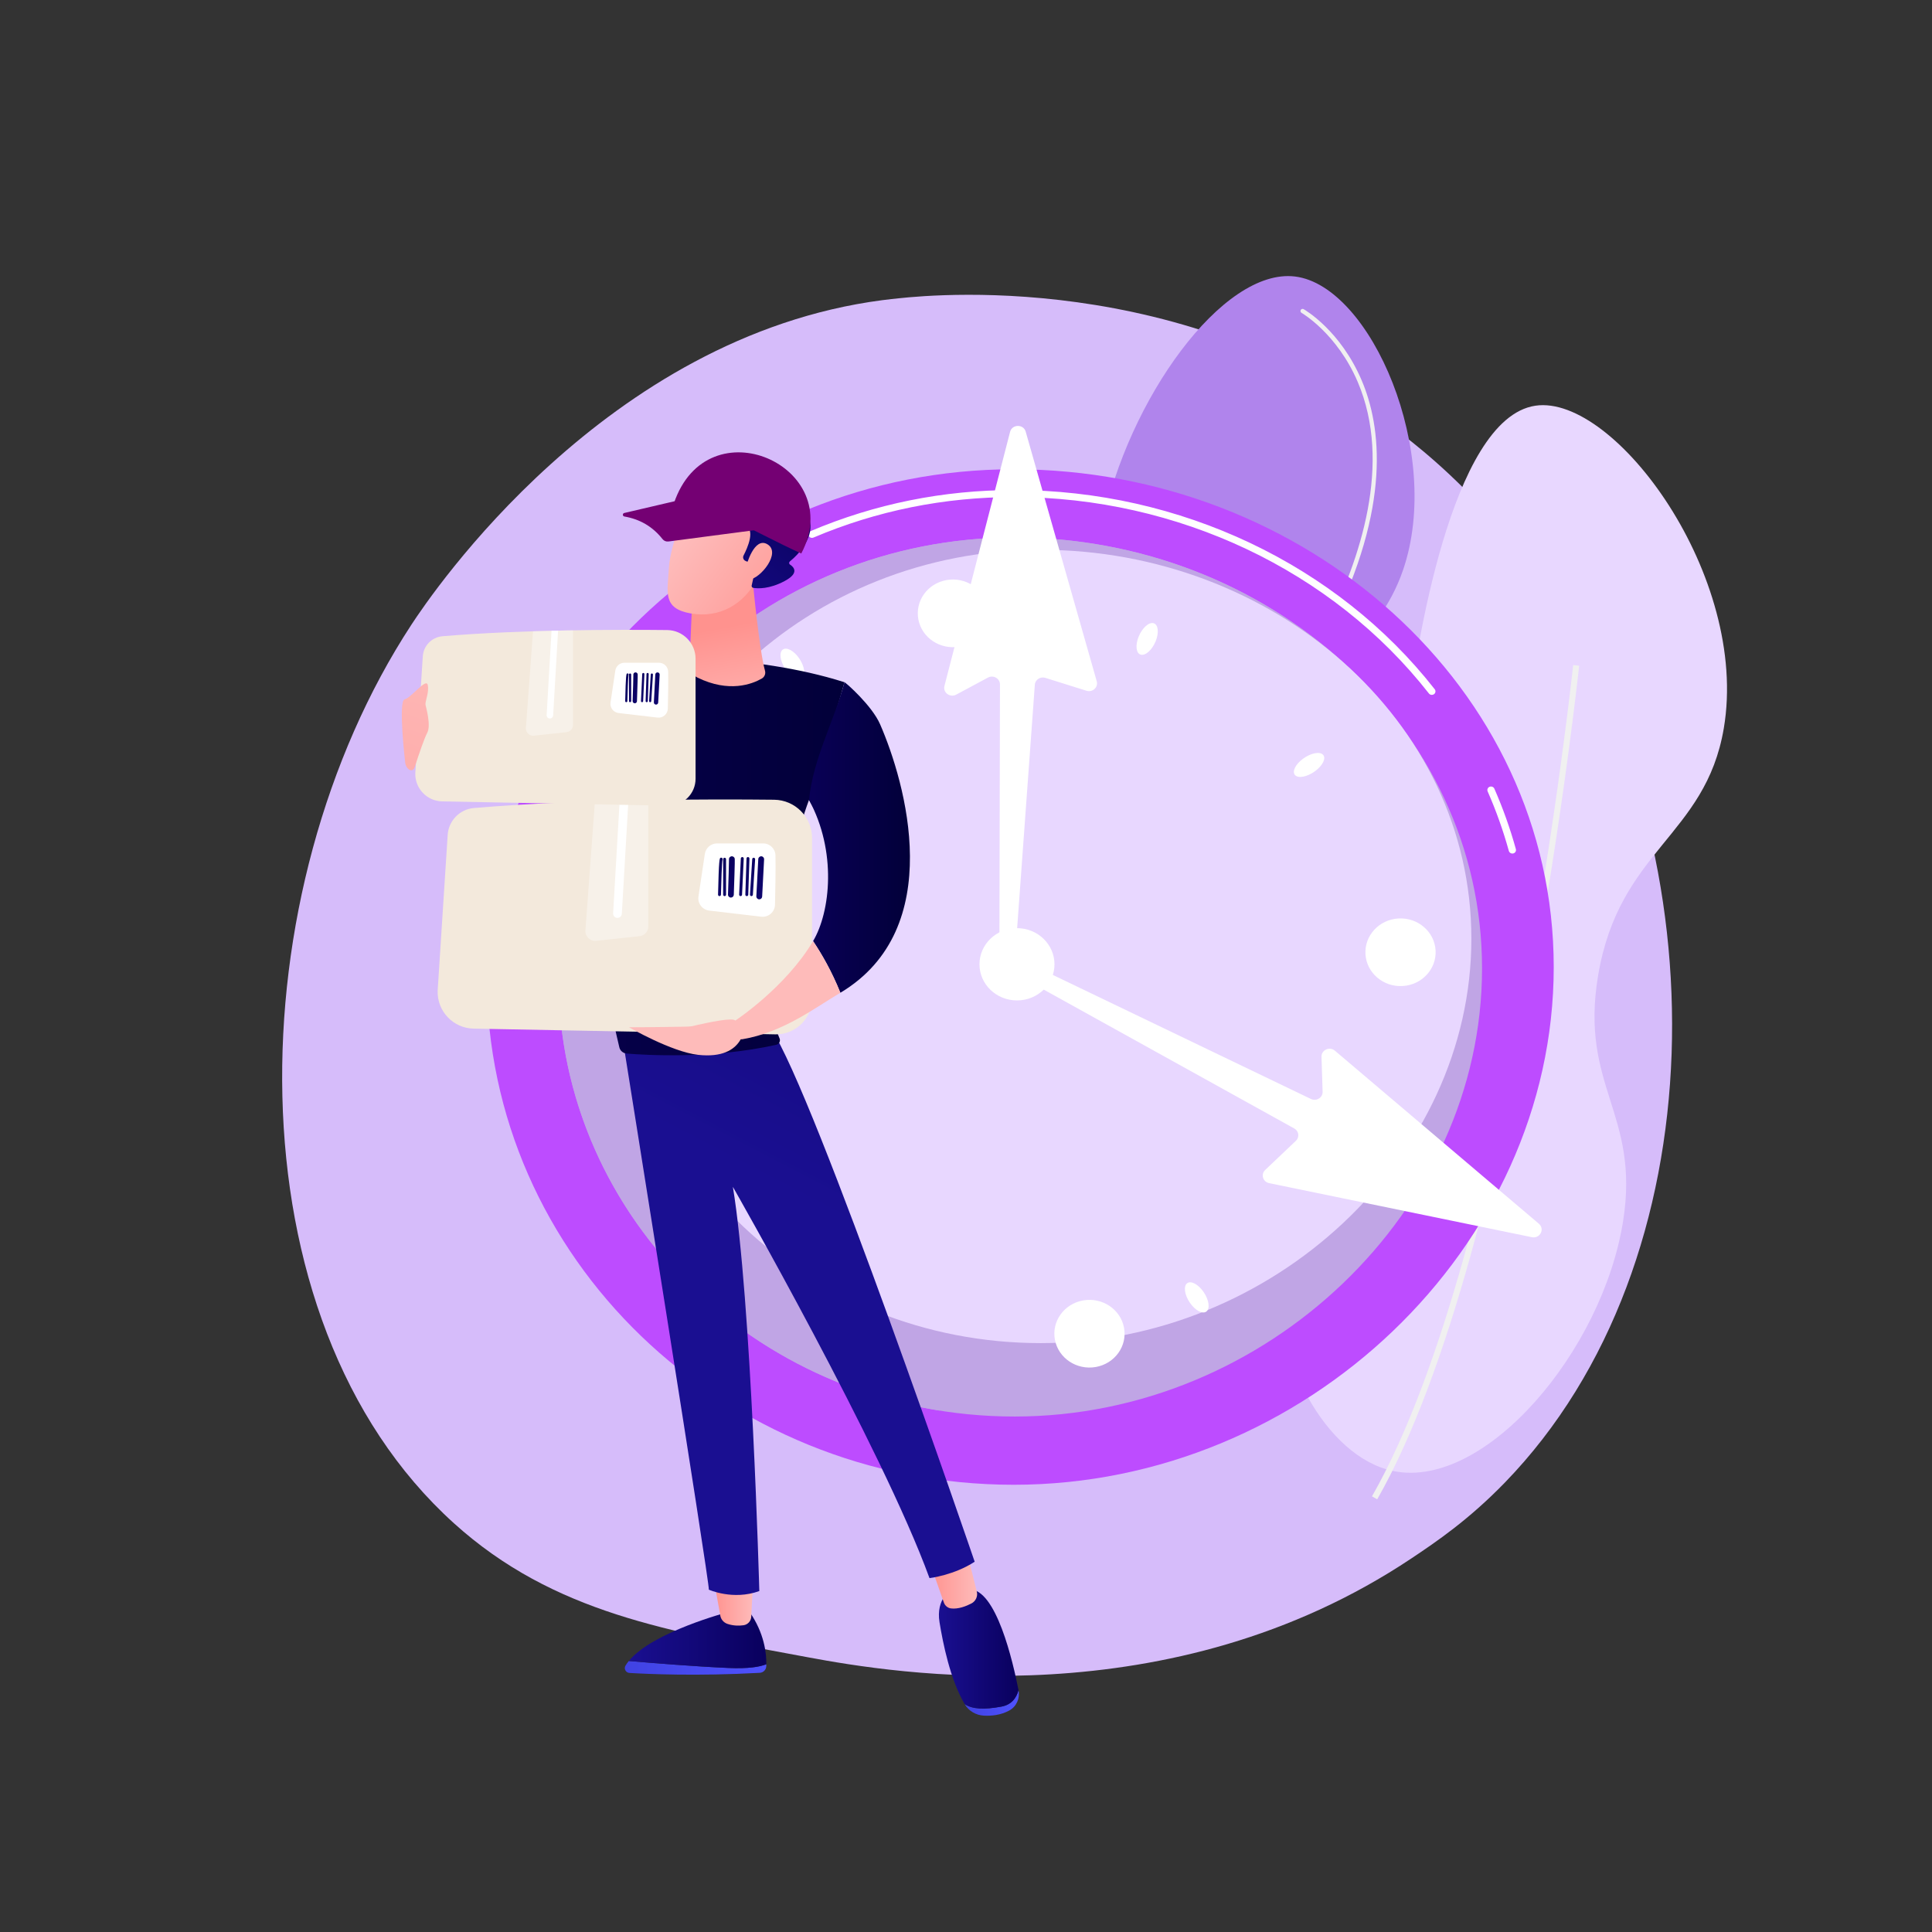 <?xml version="1.0" encoding="utf-8"?>
<!-- Generator: Adobe Illustrator 25.0.0, SVG Export Plug-In . SVG Version: 6.00 Build 0)  -->
<svg version="1.1" xmlns="http://www.w3.org/2000/svg" xmlns:xlink="http://www.w3.org/1999/xlink" x="0px" y="0px"
	 viewBox="0 0 3710 3710" style="enable-background:new 0 0 3710 3710;" xml:space="preserve">
<rect x="0" y="0" width="3710" height="3710" fill="#333333" stroke="none"/>
<style type="text/css">
	.st0{fill:#D6BCFA;}
	.st1{fill:#E8D7FF;}
	.st2{fill:#F0F0F0;}
	.st3{fill:#B084EC;}
	.st4{fill:url(#SVGID_1_);}
	.st5{fill:#BD4CFF;}
	.st6{fill:#FFFFFF;}
	.st7{fill:#C0A5E5;}
	.st8{opacity:0.78;fill:#FFFFFF;}
	.st9{opacity:0.72;fill:#FFFFFF;}
	.st10{fill:url(#SVGID_2_);}
	.st11{fill:url(#SVGID_3_);}
	.st12{fill:url(#SVGID_4_);}
	.st13{fill:url(#SVGID_5_);}
	.st14{fill:url(#SVGID_6_);}
	.st15{fill:url(#SVGID_7_);}
	.st16{fill:url(#SVGID_8_);}
	.st17{fill:url(#SVGID_9_);}
	.st18{fill:url(#SVGID_10_);}
	.st19{fill:url(#SVGID_11_);}
	.st20{fill:url(#SVGID_12_);}
	.st21{fill:url(#SVGID_13_);}
	.st22{fill:#740073;}
	.st23{fill:#F3E9DC;}
	.st24{opacity:0.37;fill:#FFFFFF;}
	.st25{fill:url(#SVGID_14_);}
	.st26{fill:url(#SVGID_15_);}
	.st27{fill:url(#SVGID_16_);}
	.st28{fill:url(#SVGID_17_);}
	.st29{fill:url(#SVGID_18_);}
	.st30{fill:url(#SVGID_19_);}
	.st31{fill:url(#SVGID_20_);}
	.st32{fill:url(#SVGID_21_);}
	.st33{fill:url(#SVGID_22_);}
	.st34{fill:url(#SVGID_23_);}
	.st35{fill:url(#SVGID_24_);}
	.st36{fill:url(#SVGID_25_);}
	.st37{fill:url(#SVGID_26_);}
	.st38{fill:url(#SVGID_27_);}
	.st39{fill:url(#SVGID_28_);}
	.st40{fill:url(#SVGID_29_);}
	.st41{fill:url(#SVGID_30_);}
	.st42{fill:url(#SVGID_31_);}
</style>
<g id="Background">
</g>
<g id="Illustration">
	<g>
		<path class="st0" d="M2889.79,2846.95c-69.47,71.61-131.64,113.71-179.23,145.49c-464.18,309.94-994.79,220.61-1158.84,190.07
			c-264.68-49.26-488.1-84.01-680.06-257.44c-436.19-394.08-414.98-1216.17-81.67-1725.42c39.52-60.38,372.32-553.69,904.08-623.21
			c13.01-1.7,22.71-2.67,31.21-3.57c82.26-8.71,592.02-54.68,1007.68,293.56c59.5,49.85,155.25,139.76,244.04,276.9
			C3301.66,1644.76,3302.69,2421.35,2889.79,2846.95z"/>
		<g>
			<path class="st1" d="M2677.31,2825.15c-133.37-26.07-235.45-225.18-225.75-392.82c9.99-172.51,131.68-196.42,217.19-406.32
				c97.14-238.44-11.95-325.29,38.2-679.93c11.31-80.01,76.78-543.05,241.67-567.04c152.46-22.18,411,327.92,361.57,619.5
				c-35.24,207.91-201.12,233.03-241.48,475.47c-35.41,212.72,80.58,263.74,48.29,469.75
				C3077.7,2594.57,2852.43,2859.39,2677.31,2825.15z"/>
			<path class="st2" d="M2644.63,2879.15c138.78-242.86,236.84-665.28,294.66-976.89c62.6-337.37,92.85-621.12,93.15-623.95
				l-11.49-1.21c-0.3,2.82-30.51,286.2-93.03,623.13c-57.66,310.7-155.34,731.75-293.32,973.18L2644.63,2879.15z"/>
		</g>
		<g>
			<path class="st3" d="M2074.34,2308.75c-226.68-66.28-369.93-419.91-276.86-562.55c62.89-96.38,192.89-33.92,285.46-139.26
				c118.18-134.49-24.27-315.35,33.54-598.04c49.19-240.57,231.19-495.09,370.46-477.91c145.79,17.98,284.3,338.56,207.43,563.28
				c-49.99,146.14-165.04,175.65-166.09,302.56c-1.22,147.25,153.05,183.68,181.03,320.65
				C2759.57,1963.52,2374.23,2396.44,2074.34,2308.75z"/>
			
				<linearGradient id="SVGID_1_" gradientUnits="userSpaceOnUse" x1="5875.293" y1="1704.578" x2="5610.926" y2="2987.123" gradientTransform="matrix(0.981 -0.195 0.195 0.981 -3827.195 543.281)">
				<stop  offset="0" style="stop-color:#09005D"/>
				<stop  offset="1" style="stop-color:#1A0F91"/>
			</linearGradient>
			<path class="st4" d="M2203.88,2380.89c-1.23,0.24-2.52,0.22-3.81-0.12c-4.56-1.19-7.29-5.85-6.09-10.41
				c161.01-615.27,111.69-1282.19,111.18-1288.86c-0.37-4.7,3.15-8.81,7.84-9.16c4.7-0.36,8.8,3.15,9.16,7.84
				c0.52,6.69,50.05,676.48-111.68,1294.49C2209.63,2377.94,2206.99,2380.27,2203.88,2380.89z"/>
			<path class="st2" d="M2551.91,1207.79c-0.86,0.17-1.78,0.06-2.62-0.36c-2.01-1.01-2.82-3.46-1.81-5.47
				c64.07-127.41,126.46-312.1,59.79-468.44c-39.7-93.11-107.26-132.38-107.93-132.76c-1.96-1.11-2.64-3.6-1.53-5.56
				c1.12-1.96,3.61-2.64,5.56-1.53c2.86,1.63,70.63,41.03,111.4,136.65c37.47,87.88,57.48,241.68-60.01,475.3
				C2554.18,1206.79,2553.1,1207.55,2551.91,1207.79z"/>
			<path class="st2" d="M2046.1,2263.41c-1.28,0.25-2.65-0.11-3.65-1.08c-170.38-166.61-244.99-306.66-221.77-416.25
				c20.65-97.44,114.45-133.43,115.4-133.78c2.12-0.77,4.45,0.29,5.24,2.4c0.78,2.1-0.28,4.46-2.39,5.24
				c-0.9,0.34-90.64,34.88-110.29,127.93c-22.53,106.68,51.32,244.16,219.51,408.63c1.61,1.58,1.64,4.16,0.07,5.77
				C2047.62,2262.88,2046.87,2263.26,2046.1,2263.41z"/>
		</g>
		<g>
			<g>
				<path class="st5" d="M934.78,1876.15c0,538.49,453.04,975.03,1011.9,975.03s1036.93-455.61,1036.93-994.1
					c0-538.49-478.07-955.95-1036.93-955.95S934.78,1337.66,934.78,1876.15z"/>
				<g>
					<path class="st6" d="M2904.16,1639.07c0.6,0,1.2-0.07,1.8-0.22c3.73-0.96,5.95-4.64,4.96-8.25
						c-10.89-39.4-24.8-78.48-41.34-116.15c-1.51-3.42-5.63-4.98-9.16-3.58c-3.55,1.46-5.21,5.4-3.71,8.84
						c16.29,37.08,29.99,75.56,40.7,114.37C2898.25,1637.09,2901.08,1639.07,2904.16,1639.07z"/>
					<path class="st6" d="M2749.53,1334.37c1.46,0,2.94-0.45,4.2-1.35c3.08-2.24,3.69-6.47,1.37-9.43
						c-187.48-239.56-489.47-382.56-807.82-382.56c-135.96,0-267.47,26.56-390.85,78.93c-3.53,1.5-5.13,5.48-3.58,8.88
						c1.55,3.4,5.68,4.94,9.21,3.46c121.6-51.63,251.21-77.8,385.22-77.8c313.99,0,611.8,141.01,796.66,377.2
						C2745.32,1333.45,2747.41,1334.37,2749.53,1334.37z"/>
				</g>
				<path class="st7" d="M1072.46,1876.15c0,466.13,392.16,843.99,875.91,843.99s897.57-394.38,897.57-860.5
					c0-466.12-413.82-827.48-897.57-827.48S1072.46,1410.03,1072.46,1876.15z"/>
				<path class="st7" d="M1072.46,1876.15c0-466.12,392.16-843.99,875.91-843.99c261.95,0,503.36,106,669.7,277.17l-674.74,540.96
					l-138.71,858.47C1389.26,2642.68,1072.46,2295.09,1072.46,1876.15z"/>
				<path class="st1" d="M1191.68,1817.47c0,420.67,361.27,761.69,806.91,761.69c445.65,0,826.87-355.92,826.87-776.59
					c0-420.67-381.23-746.79-826.87-746.79C1552.95,1055.79,1191.68,1396.81,1191.68,1817.47z"/>
				<path class="st6" d="M2622.09,1832.38c2.17,35.83,34.06,63.18,71.24,61.09c37.18-2.09,65.57-32.82,63.4-68.64
					c-2.16-35.83-34.06-63.18-71.24-61.09C2648.32,1765.82,2619.93,1796.55,2622.09,1832.38z"/>
				<path class="st8" d="M1165.19,1914.08c2.16,35.83,34.06,63.18,71.24,61.09c37.18-2.09,65.57-32.82,63.4-68.65
					c-2.16-35.83-34.06-63.18-71.24-61.09C1191.41,1847.52,1163.03,1878.26,1165.19,1914.08z"/>
				<path class="st6" d="M2079.96,2497.19c-36.64,6.45-60.91,40.29-54.22,75.6c6.69,35.3,41.82,58.7,78.46,52.25
					c36.64-6.45,60.91-40.29,54.22-75.6C2151.72,2514.13,2116.59,2490.74,2079.96,2497.19z"/>
				<path class="st6" d="M1817.74,1113.88c-36.64,6.45-60.92,40.29-54.22,75.6c6.69,35.3,41.82,58.69,78.46,52.24
					c36.64-6.45,60.91-40.29,54.22-75.6C1889.5,1130.82,1854.38,1107.43,1817.74,1113.88z"/>
				<path class="st8" d="M1600.53,2534.33c-6.86,16.66-5.14,32.26,3.82,34.84c8.96,2.58,21.79-8.83,28.64-25.49
					c6.85-16.66,5.14-32.26-3.82-34.85C1620.21,2506.26,1607.38,2517.67,1600.53,2534.33z"/>
				<path class="st6" d="M2186.64,1222.26c-6.85,16.66-5.14,32.26,3.82,34.84c8.97,2.58,21.79-8.83,28.64-25.49
					c6.85-16.66,5.14-32.26-3.82-34.85C2206.32,1194.19,2193.5,1205.6,2186.64,1222.26z"/>
				<path class="st8" d="M1294.5,2284.91c-14.83,10.81-21.78,25-15.51,31.69c6.27,6.69,23.38,3.36,38.21-7.45
					c14.83-10.81,21.77-25,15.5-31.69C1326.44,2270.76,1309.33,2274.1,1294.5,2284.91z"/>
				<path class="st6" d="M2502.43,1456.79c-14.83,10.81-21.78,25-15.51,31.69c6.27,6.7,23.38,3.36,38.21-7.45
					c14.84-10.81,21.78-25,15.51-31.69C2534.38,1442.65,2517.27,1445.99,2502.43,1456.79z"/>
				<path class="st8" d="M1256.06,1541.99c-16.79-7.7-33.06-7.1-36.33,1.35c-3.28,8.45,7.68,21.54,24.47,29.24
					c16.79,7.7,33.06,7.1,36.34-1.34C1283.81,1562.79,1272.85,1549.7,1256.06,1541.99z"/>
				<path class="st8" d="M2575.44,2193.36c-16.79-7.7-33.06-7.1-36.34,1.34c-3.28,8.45,7.68,21.54,24.47,29.24
					c16.79,7.71,33.06,7.1,36.33-1.34C2603.19,2214.16,2592.23,2201.06,2575.44,2193.36z"/>
				<path class="st6" d="M1534.83,1264.48c-10.2-14.99-24.43-22.61-31.78-17.03c-7.35,5.58-5.04,22.25,5.16,37.24
					c10.2,14.98,24.43,22.61,31.78,17.03C1547.34,1296.14,1545.03,1279.47,1534.83,1264.48z"/>
				<path class="st6" d="M2311.43,2481.25c-10.2-14.98-24.43-22.61-31.78-17.03c-7.35,5.58-5.04,22.25,5.16,37.24
					c10.2,14.99,24.43,22.61,31.78,17.03C2323.94,2512.91,2321.63,2496.24,2311.43,2481.25z"/>
				<path class="st6" d="M1975.64,1849.99l541.73,260.34c10.5,5.04,22.78-2.53,22.42-13.83l-2.13-67.19
					c-0.41-13.07,15.56-20.31,25.75-11.67l391.69,332.3c11.98,10.17,2.13,29.04-13.49,25.83l-504.48-103.79
					c-12.07-2.48-16.44-16.9-7.65-25.25l59.06-56.12c7.3-6.94,5.73-18.67-3.15-23.59l-524.41-290.69
					c-7.3-4.05-9.92-12.98-5.88-20.11l0,0C1959.1,1849.16,1968.17,1846.41,1975.64,1849.99z"/>
				<path class="st9" d="M2894.19,2348.39c5.04,0,9.59-2.71,11.89-7.27c2.75-5.46,1.34-11.7-3.52-15.57l-85.71-68.28
					c-2.97-2.37-7.38-1.96-9.83,0.91c-2.46,2.87-2.04,7.1,0.94,9.48l85.71,68.28c-114.21-25.13-381.69-81.3-387.24-81.83
					c-3.75-0.42-7.27,2.3-7.66,6.01c-0.38,3.66,2.33,6.92,6.09,7.36c8.02,1.24,213,44.16,386.37,80.6
					C2892.23,2348.28,2893.22,2348.39,2894.19,2348.39z"/>
				<path class="st6" d="M1919.13,1824.36l1.07-510.38c-0.18-11.3-12.81-18.32-23.05-12.82l-60.94,32.73
					c-11.85,6.37-25.88-3.97-22.6-16.66l126.04-487.97c3.86-14.93,25.78-15.18,30-0.34l136.42,479.35
					c3.26,11.47-8.01,21.84-19.75,18.16l-78.88-24.71c-9.75-3.06-19.84,3.68-20.29,13.55l-37.02,509.52
					c-0.37,8.11-7.39,14.45-15.82,14.28l0,0C1925.97,1838.9,1919.26,1832.4,1919.13,1824.36z"/>
				<path class="st9" d="M2064.21,1261.47c0.85,0,1.71-0.14,2.55-0.46c3.55-1.34,5.32-5.17,4.01-8.6
					c-2.54-7.39-57.28-202.52-103.46-367.64c-1.64-5.84-6.79-9.68-13.24-9.53c-6.29,0.16-11.41,4.25-12.74,10.18l-23.49,104.74
					c-0.81,3.63,1.58,7.22,5.36,8c3.73,0.8,7.48-1.51,8.3-5.16L1955,888.25c29.38,109.28,100.68,363.93,102.72,368.94
					C2058.79,1259.85,2061.42,1261.47,2064.21,1261.47z"/>
				<ellipse class="st6" cx="1952.89" cy="1851.72" rx="72.02" ry="69.4"/>
			</g>
		</g>
		<g>
			
				<linearGradient id="SVGID_2_" gradientUnits="userSpaceOnUse" x1="-4943.437" y1="3202.744" x2="-4671.697" y2="3202.744" gradientTransform="matrix(-1 0 0 1 -3471.883 0)">
				<stop  offset="0" style="stop-color:#4F52FF"/>
				<stop  offset="1" style="stop-color:#4042E2"/>
			</linearGradient>
			<path class="st10" d="M1207.49,3189.6c46.55,4.02,127.35,10.56,191.04,13.36c38.29,1.69,60.33-2.06,73.03-7.15
				c-0.02,1.43-0.06,2.78-0.12,4.04c-0.3,6.7-5.75,12.06-12.52,12.44c-120.35,6.72-216.07,2.32-250.15,0.25
				c-7.05-0.43-11.24-8.09-7.64-14.09C1202.93,3195.45,1205.12,3192.51,1207.49,3189.6z"/>
			
				<linearGradient id="SVGID_3_" gradientUnits="userSpaceOnUse" x1="-4943.452" y1="3149.486" x2="-4679.37" y2="3149.486" gradientTransform="matrix(-1 0 0 1 -3471.883 0)">
				<stop  offset="0" style="stop-color:#09005D"/>
				<stop  offset="1" style="stop-color:#1A0F91"/>
			</linearGradient>
			<path class="st11" d="M1398.53,3202.96c-63.69-2.8-144.49-9.34-191.04-13.36c45.77-56.15,191.04-94,191.04-94h41.03
				c28.22,40.68,32.31,79.41,32,100.22C1458.86,3200.9,1436.82,3204.65,1398.53,3202.96z"/>
			
				<linearGradient id="SVGID_4_" gradientUnits="userSpaceOnUse" x1="-4918.349" y1="3075.131" x2="-4841.805" y2="3075.131" gradientTransform="matrix(-1 0 0 1 -3471.883 0)">
				<stop  offset="0" style="stop-color:#FEBBBA"/>
				<stop  offset="1" style="stop-color:#FF928E"/>
			</linearGradient>
			<path class="st12" d="M1446.47,3028.62l-3.84,75.98c-0.42,8.23-6.57,15.14-14.81,16.32c-8.2,1.17-19.18,1.32-30.82-2.55
				c-7.16-2.38-12.48-8.42-13.8-15.78l-13.27-73.96H1446.47z"/>
			<g>
				
					<linearGradient id="SVGID_5_" gradientUnits="userSpaceOnUse" x1="-5428.457" y1="3270.127" x2="-5324.322" y2="3270.127" gradientTransform="matrix(-1 0 0 1 -3471.883 0)">
					<stop  offset="0" style="stop-color:#4F52FF"/>
					<stop  offset="1" style="stop-color:#4042E2"/>
				</linearGradient>
				<path class="st13" d="M1922.66,3277.25c20.19-3.64,29.32-17.19,33.15-31.68c0.03,0.13,0.05,0.26,0.08,0.39
					c2.97,15.29-3.91,31.13-17.68,38.66c-16.64,9.11-34.83,10.66-48.95,9.91c-15.15-0.81-29.06-8.91-36.71-21.88l-0.11-0.19
					C1867.65,3282.17,1889,3283.32,1922.66,3277.25z"/>
				
					<linearGradient id="SVGID_6_" gradientUnits="userSpaceOnUse" x1="-5427.7" y1="3166.5" x2="-5274.849" y2="3166.5" gradientTransform="matrix(-1 0 0 1 -3471.883 0)">
					<stop  offset="0" style="stop-color:#09005D"/>
					<stop  offset="1" style="stop-color:#1A0F91"/>
				</linearGradient>
				<path class="st14" d="M1827.48,3052.03h33.84c51.54-1.36,83.9,139.13,94.5,193.54c-3.83,14.49-12.96,28.04-33.15,31.68
					c-33.67,6.07-55.02,4.92-70.23-4.8c-27.84-47.36-41.65-116.71-48.28-157.19C1796.61,3069.22,1827.48,3052.03,1827.48,3052.03z"
					/>
			</g>
			
				<linearGradient id="SVGID_7_" gradientUnits="userSpaceOnUse" x1="-5348.251" y1="3035.217" x2="-5256.773" y2="3035.217" gradientTransform="matrix(-1 0 0 1 -3471.883 0)">
				<stop  offset="0" style="stop-color:#FEBBBA"/>
				<stop  offset="1" style="stop-color:#FF928E"/>
			</linearGradient>
			<path class="st15" d="M1856.97,2981.5l18.79,74.73c2.3,9.16-2.08,18.64-10.55,22.99c-10.51,5.39-25.31,11.06-38.91,9.42
				c-6.4-0.77-11.71-5.28-13.82-11.3l-27.58-78.62L1856.97,2981.5z"/>
			<linearGradient id="SVGID_8_" gradientUnits="userSpaceOnUse" x1="2354.442" y1="923.428" x2="1613.406" y2="2345.419">
				<stop  offset="0" style="stop-color:#09005D"/>
				<stop  offset="1" style="stop-color:#1A0F91"/>
			</linearGradient>
			<path class="st16" d="M1196.03,1997.28c0,0,167.91,1049.55,165.14,1055.32c0,0,46.37,21.08,96.93,2.69
				c0,0-15.18-561.06-50.76-776.18c0,0,286.56,501.48,377.56,751.35c0,0,47.46-5.66,86.75-31.52c0,0-308.54-902.64-390.86-1022.86
				L1196.03,1997.28z"/>
			<linearGradient id="SVGID_9_" gradientUnits="userSpaceOnUse" x1="783.377" y1="1644.22" x2="1621.701" y2="1644.22">
				<stop  offset="0" style="stop-color:#090056"/>
				<stop  offset="1" style="stop-color:#020039"/>
			</linearGradient>
			<path class="st17" d="M1169.55,1264.44c-12,0.71-23.83,3.01-35.17,6.94c-123.05,42.64-219.69,31.91-293.98-1.65
				c-17.22,22.86-44.95,70.4-57.03,150.32c135.23,100.65,305.29,74.13,360.9,61.69c-14.56,108.02-14.42,278.9,45.03,529.41
				c1.56,6.55,7.19,11.41,13.97,11.97c37.99,3.14,165.15,10.6,287.41-16.86c5.49-1.23,8.49-7.13,6.31-12.26l-1.11-2.62
				c-10.19-23.98-14.75-49.92-13.29-75.9c4.44-78.91,25.67-257.21,70.92-379.41c2.63,4.45,5.09,8.84,7.47,13.21
				c8.19-80.37,38.98-159.43,60.71-239.16C1444.65,1253.84,1234.11,1260.65,1169.55,1264.44z"/>
			
				<linearGradient id="SVGID_10_" gradientUnits="userSpaceOnUse" x1="-4897.583" y1="1412.979" x2="-4857.946" y2="1204.888" gradientTransform="matrix(-1 0 0 1 -3471.883 0)">
				<stop  offset="0" style="stop-color:#FEBBBA"/>
				<stop  offset="1" style="stop-color:#FF928E"/>
			</linearGradient>
			<path class="st18" d="M1445.76,1118.51c0,0,12.37,130.77,23.26,169.46c1.65,5.87-0.9,12.06-6.23,15.1
				c-18.48,10.56-62.81,27.79-123.45-1.93c-9.82-4.81-15.73-15.05-15.27-25.89l5.34-126.37L1445.76,1118.51z"/>
			<g>
				
					<linearGradient id="SVGID_11_" gradientUnits="userSpaceOnUse" x1="-4790.332" y1="1031.198" x2="-5016.482" y2="1204.237" gradientTransform="matrix(-1 0 0 1 -3471.883 0)">
					<stop  offset="0" style="stop-color:#FEBBBA"/>
					<stop  offset="1" style="stop-color:#FF928E"/>
				</linearGradient>
				<path class="st19" d="M1326.74,951.21c0,0-39.56,90.87-42.22,138.57c-2.66,47.7-12.93,78.65,42.22,88.25
					c55.15,9.6,101.61-17.87,126.78-65.38c0,0,39.44-73.21,30.59-103.19C1475.27,979.48,1326.74,951.21,1326.74,951.21z"/>
				
					<linearGradient id="SVGID_12_" gradientUnits="userSpaceOnUse" x1="-4973.026" y1="912.438" x2="-4762.403" y2="1183.614" gradientTransform="matrix(-1 0 0 1 -3471.883 0)">
					<stop  offset="0" style="stop-color:#09005D"/>
					<stop  offset="1" style="stop-color:#1A0F91"/>
				</linearGradient>
				<path class="st20" d="M1434.68,1078.49l-3.14-1.38c-4-1.76-5.71-6.52-3.7-10.4c7.78-15.03,22.94-49.46,3.35-57.49
					c-18.45-7.57-38.42-11.82-57.39-17.89c-17.61-5.64-51.81-11.54-61-30.12c-2.66-5.37,0.25-11.71,3.12-16.97
					c5.36-9.85,10.72-19.71,16.08-29.56c4.53-8.33,9.22-16.86,16.44-23.01c16.53-14.07,36.25-1.72,54.54,1.66
					c68.04,12.56,113.02,40.09,114.14,87.11c0.07,2.99,3.25,4.65,5.8,3.09c5.02-3.06,13.06-4.5,23.81,4.54
					c18.69,15.71,11.04,56.47-29.92,89.99c-1.95,1.59-1.93,4.63,0.18,6c7.43,4.83,18.5,16.34-10.19,31.67
					c-29.67,15.86-51.82,14.56-60.35,13.15c-2.12-0.35-3.49-2.41-3.03-4.51l9.11-41.32c0.52-2.34-1.27-4.55-3.66-4.55H1434.68z"/>
				
					<linearGradient id="SVGID_13_" gradientUnits="userSpaceOnUse" x1="-4818.383" y1="994.537" x2="-5044.533" y2="1167.576" gradientTransform="matrix(-1 0 0 1 -3471.883 0)">
					<stop  offset="0" style="stop-color:#FEBBBA"/>
					<stop  offset="1" style="stop-color:#FF928E"/>
				</linearGradient>
				<path class="st21" d="M1432.96,1087.21c0,0,15.09-58.05,41.12-41.77c26.03,16.28-13.51,65.04-34.43,67.21L1432.96,1087.21z"/>
			</g>
			<g>
				<g>
					<path class="st22" d="M1294.03,966.65c64.7-191.83,333.16-70.9,244.64,96.24C1445.73,1020.81,1337.48,953.38,1294.03,966.65z"
						/>
				</g>
				<path class="st22" d="M1452.24,1017.66l-168.72,22.17c-4.29,0.56-8.56-1.16-11.24-4.56c-19.47-24.71-44.29-38.42-73.36-43.44
					c-3.68-0.63-3.79-5.89-0.16-6.73l101.78-23.78c0.11-0.03,0.23-0.04,0.34-0.05c51.94-4.42,102.37,19.04,152.28,52.41
					C1454.84,1014.8,1454.23,1017.4,1452.24,1017.66z"/>
			</g>
			<g>
				<path class="st23" d="M1488.94,1986.27c38.7,0.74,70.46-30.43,70.46-69.13v-307.67c0-40.42-32.49-73.31-72.91-73.75
					c-121.31-1.32-371.51-1.39-576.23,15.86c-27.94,2.35-49.66,25.25-50.68,53.27l-19.13,297.45
					c-1.42,39.34,29.68,72.21,69.05,72.96L1488.94,1986.27z"/>
				<path class="st6" d="M1489.13,1642.76c0.52,26.18-0.26,67.72-0.9,94.55c-0.33,13.96-12.59,24.6-26.46,22.98l-99.84-11.7
					c-13.3-1.56-22.67-13.82-20.68-27.06l12.25-81.75c1.74-11.61,11.71-20.19,23.44-20.19h88.48
					C1478.32,1619.58,1488.88,1629.87,1489.13,1642.76z"/>
				<path class="st24" d="M1228.23,1797.68l-83.28,8.98c-11.65,1.26-21.6-8.35-20.74-20.04l18.21-247.73
					c34.91-1.11,69.35-1.91,102.57-2.48v242.61C1244.99,1788.61,1237.77,1796.65,1228.23,1797.68z"/>
				<path class="st6" d="M1194.1,1754.75c-0.26,4.46-3.95,7.89-8.36,7.89c-0.16,0-0.33-0.01-0.49-0.02
					c-4.62-0.27-8.15-4.23-7.88-8.85l12.56-216.21c5.63-0.14,11.22-0.26,16.8-0.39L1194.1,1754.75z"/>
				<g>
					
						<linearGradient id="SVGID_14_" gradientUnits="userSpaceOnUse" x1="152.184" y1="1634.895" x2="-26.527" y2="1894.584" gradientTransform="matrix(-1 0 0 1 1563.546 0)">
						<stop  offset="0" style="stop-color:#09005D"/>
						<stop  offset="1" style="stop-color:#1A0F91"/>
					</linearGradient>
					<path class="st25" d="M1442.96,1720.8c1.46,0,2.69-1.13,2.79-2.62l4.32-68.1c0.1-1.54-1.07-2.86-2.61-2.96
						c-1.62-0.13-2.86,1.07-2.96,2.61l-4.32,68.1c-0.1,1.54,1.07,2.86,2.61,2.96C1442.85,1720.8,1442.91,1720.8,1442.96,1720.8z"/>
					
						<linearGradient id="SVGID_15_" gradientUnits="userSpaceOnUse" x1="158.609" y1="1639.318" x2="-20.101" y2="1899.006" gradientTransform="matrix(-1 0 0 1 1563.546 0)">
						<stop  offset="0" style="stop-color:#09005D"/>
						<stop  offset="1" style="stop-color:#1A0F91"/>
					</linearGradient>
					<path class="st26" d="M1434.07,1720.8c1.5,0,2.74-1.19,2.79-2.7l2.26-69.4c0.05-1.54-1.16-2.84-2.7-2.89
						c-1.78-0.09-2.83,1.16-2.89,2.7l-2.26,69.4c-0.05,1.54,1.16,2.84,2.7,2.89C1433.98,1720.8,1434.05,1720.8,1434.07,1720.8z"/>
					
						<linearGradient id="SVGID_16_" gradientUnits="userSpaceOnUse" x1="166.363" y1="1644.653" x2="-12.348" y2="1904.342" gradientTransform="matrix(-1 0 0 1 1563.546 0)">
						<stop  offset="0" style="stop-color:#09005D"/>
						<stop  offset="1" style="stop-color:#1A0F91"/>
					</linearGradient>
					<path class="st27" d="M1422.02,1720.79c-1.54-0.07-2.73-1.38-2.66-2.92c1.11-23.32,3.22-67.79,3.25-69.3
						c0.01-1.53,1.26-2.77,2.79-2.77c1.54,0,2.79,1.25,2.79,2.79c0,1.15-2.72,58.13-3.26,69.54c-0.07,1.5-1.3,2.66-2.79,2.66
						C1422.11,1720.8,1422.06,1720.8,1422.02,1720.79z M1422.56,1648.6h0.05H1422.56z"/>
					
						<linearGradient id="SVGID_17_" gradientUnits="userSpaceOnUse" x1="179.774" y1="1653.882" x2="1.063" y2="1913.57" gradientTransform="matrix(-1 0 0 1 1563.546 0)">
						<stop  offset="0" style="stop-color:#09005D"/>
						<stop  offset="1" style="stop-color:#1A0F91"/>
					</linearGradient>
					<path class="st28" d="M1403.54,1723.59c2.99,0,5.47-2.37,5.57-5.39c2.36-67.25,1.95-68.76,1.67-69.77
						c-0.81-2.98-3.91-4.73-6.86-3.92c-2.73,0.75-4.44,3.4-4.07,6.13c0.18,4.04-1.07,43.17-1.91,67.16
						c-0.11,3.08,2.3,5.67,5.38,5.78C1403.4,1723.59,1403.47,1723.59,1403.54,1723.59z"/>
					
						<linearGradient id="SVGID_18_" gradientUnits="userSpaceOnUse" x1="188.617" y1="1659.967" x2="9.906" y2="1919.656" gradientTransform="matrix(-1 0 0 1 1563.546 0)">
						<stop  offset="0" style="stop-color:#09005D"/>
						<stop  offset="1" style="stop-color:#1A0F91"/>
					</linearGradient>
					<path class="st29" d="M1391.44,1720.8c1.54,0,2.79-1.25,2.79-2.79v-68.1c0-1.54-1.25-2.79-2.79-2.79
						c-1.54,0-2.79,1.25-2.79,2.79v68.1C1388.64,1719.55,1389.89,1720.8,1391.44,1720.8z"/>
					
						<linearGradient id="SVGID_19_" gradientUnits="userSpaceOnUse" x1="194.106" y1="1663.746" x2="15.397" y2="1923.432" gradientTransform="matrix(-1 0 0 1 1563.546 0)">
						<stop  offset="0" style="stop-color:#09005D"/>
						<stop  offset="1" style="stop-color:#1A0F91"/>
					</linearGradient>
					<path class="st30" d="M1381.66,1720.8c1.52,0,2.76-1.21,2.79-2.73c0.53-23.66,1.78-62.31,2.9-66.96
						c0.49-0.88,0.49-1.99-0.1-2.9c-0.85-1.3-2.57-1.65-3.87-0.8c-1.52,1-2.97,1.94-4.52,70.53c-0.03,1.54,1.19,2.82,2.73,2.86
						H1381.66z"/>
					
						<linearGradient id="SVGID_20_" gradientUnits="userSpaceOnUse" x1="142.988" y1="1628.568" x2="-35.722" y2="1888.255" gradientTransform="matrix(-1 0 0 1 1563.546 0)">
						<stop  offset="0" style="stop-color:#09005D"/>
						<stop  offset="1" style="stop-color:#1A0F91"/>
					</linearGradient>
					<path class="st31" d="M1457.99,1727c2.95,0,5.42-2.31,5.57-5.3l3.72-71.51c0.16-3.08-2.21-5.7-5.29-5.87
						c-2.92-0.21-5.7,2.21-5.87,5.29l-3.72,71.51c-0.16,3.08,2.21,5.7,5.29,5.87C1457.79,1727,1457.89,1727,1457.99,1727z"/>
				</g>
			</g>
			<g>
				<path class="st23" d="M1282.94,1547.15c28.97,0.55,52.75-22.78,52.75-51.75v-230.32c0-30.26-24.32-54.88-54.58-55.21
					c-90.81-0.99-278.11-1.04-431.36,11.88c-20.91,1.76-37.18,18.9-37.94,39.88l-14.32,222.67c-1.06,29.45,22.22,54.06,51.69,54.62
					L1282.94,1547.15z"/>
				<path class="st6" d="M1283.09,1289.99c0.39,19.6-0.2,50.69-0.67,70.78c-0.25,10.45-9.42,18.42-19.81,17.2l-74.74-8.76
					c-9.96-1.17-16.97-10.34-15.48-20.26l9.17-61.2c1.3-8.69,8.77-15.12,17.55-15.12h66.23
					C1274.99,1272.65,1282.9,1280.34,1283.09,1289.99z"/>
				<path class="st24" d="M1087.77,1405.97l-62.34,6.73c-8.72,0.94-16.17-6.25-15.52-15l13.63-185.45
					c26.13-0.83,51.91-1.43,76.79-1.86V1392C1100.32,1399.18,1094.91,1405.2,1087.77,1405.97z"/>
				<path class="st6" d="M1062.22,1373.83c-0.19,3.34-2.96,5.91-6.25,5.91c-0.12,0-0.25,0-0.37-0.01c-3.46-0.2-6.1-3.16-5.9-6.62
					l9.4-161.86c4.22-0.1,8.4-0.2,12.58-0.29L1062.22,1373.83z"/>
				<g>
					
						<linearGradient id="SVGID_21_" gradientUnits="userSpaceOnUse" x1="338.68" y1="1284.108" x2="204.897" y2="1478.511" gradientTransform="matrix(-1 0 0 1 1563.546 0)">
						<stop  offset="0" style="stop-color:#09005D"/>
						<stop  offset="1" style="stop-color:#1A0F91"/>
					</linearGradient>
					<path class="st32" d="M1248.52,1348.41c1.09,0,2.02-0.85,2.09-1.96l3.23-50.98c0.07-1.15-0.8-2.14-1.96-2.22
						c-1.21-0.09-2.14,0.8-2.22,1.96l-3.23,50.98c-0.07,1.15,0.8,2.14,1.96,2.22C1248.44,1348.41,1248.48,1348.41,1248.52,1348.41z"
						/>
					
						<linearGradient id="SVGID_22_" gradientUnits="userSpaceOnUse" x1="343.491" y1="1287.418" x2="209.708" y2="1481.822" gradientTransform="matrix(-1 0 0 1 1563.546 0)">
						<stop  offset="0" style="stop-color:#09005D"/>
						<stop  offset="1" style="stop-color:#1A0F91"/>
					</linearGradient>
					<path class="st33" d="M1241.87,1348.41c1.12,0,2.05-0.89,2.09-2.02l1.69-51.96c0.04-1.16-0.87-2.12-2.02-2.16
						c-1.33-0.07-2.12,0.87-2.16,2.02l-1.69,51.96c-0.04,1.16,0.87,2.12,2.02,2.16C1241.8,1348.41,1241.85,1348.41,1241.87,1348.41z
						"/>
					
						<linearGradient id="SVGID_23_" gradientUnits="userSpaceOnUse" x1="349.295" y1="1291.413" x2="215.512" y2="1485.816" gradientTransform="matrix(-1 0 0 1 1563.546 0)">
						<stop  offset="0" style="stop-color:#09005D"/>
						<stop  offset="1" style="stop-color:#1A0F91"/>
					</linearGradient>
					<path class="st34" d="M1232.84,1348.41c-1.16-0.05-2.05-1.03-1.99-2.18c0.83-17.45,2.41-50.74,2.43-51.88
						c0.01-1.14,0.94-2.07,2.09-2.07c1.16,0,2.09,0.94,2.09,2.09c0,0.86-2.03,43.51-2.44,52.05c-0.05,1.12-0.98,1.99-2.09,1.99
						C1232.91,1348.41,1232.88,1348.41,1232.84,1348.41z M1233.25,1294.37h0.04H1233.25z"/>
					
						<linearGradient id="SVGID_24_" gradientUnits="userSpaceOnUse" x1="359.334" y1="1298.322" x2="225.552" y2="1492.724" gradientTransform="matrix(-1 0 0 1 1563.546 0)">
						<stop  offset="0" style="stop-color:#09005D"/>
						<stop  offset="1" style="stop-color:#1A0F91"/>
					</linearGradient>
					<path class="st35" d="M1219.01,1350.5c2.24,0,4.1-1.78,4.17-4.03c1.77-50.34,1.46-51.47,1.25-52.23
						c-0.6-2.23-2.92-3.54-5.13-2.94c-2.05,0.56-3.32,2.54-3.05,4.59c0.13,3.03-0.8,32.31-1.43,50.28
						c-0.08,2.31,1.72,4.25,4.03,4.32C1218.91,1350.5,1218.96,1350.5,1219.01,1350.5z"/>
					
						<linearGradient id="SVGID_25_" gradientUnits="userSpaceOnUse" x1="365.954" y1="1302.877" x2="232.171" y2="1497.28" gradientTransform="matrix(-1 0 0 1 1563.546 0)">
						<stop  offset="0" style="stop-color:#09005D"/>
						<stop  offset="1" style="stop-color:#1A0F91"/>
					</linearGradient>
					<path class="st36" d="M1209.95,1348.41c1.16,0,2.09-0.93,2.09-2.09v-50.98c0-1.16-0.93-2.09-2.09-2.09
						c-1.16,0-2.09,0.93-2.09,2.09v50.98C1207.86,1347.48,1208.79,1348.41,1209.95,1348.41z"/>
					
						<linearGradient id="SVGID_26_" gradientUnits="userSpaceOnUse" x1="370.064" y1="1305.705" x2="236.281" y2="1500.107" gradientTransform="matrix(-1 0 0 1 1563.546 0)">
						<stop  offset="0" style="stop-color:#09005D"/>
						<stop  offset="1" style="stop-color:#1A0F91"/>
					</linearGradient>
					<path class="st37" d="M1202.63,1348.41c1.13,0,2.07-0.91,2.09-2.04c0.4-17.71,1.34-46.65,2.17-50.13
						c0.37-0.66,0.36-1.49-0.08-2.17c-0.63-0.97-1.93-1.23-2.89-0.6c-1.14,0.75-2.22,1.45-3.38,52.8c-0.02,1.16,0.89,2.11,2.04,2.14
						H1202.63z"/>
					
						<linearGradient id="SVGID_27_" gradientUnits="userSpaceOnUse" x1="331.796" y1="1279.371" x2="198.014" y2="1473.773" gradientTransform="matrix(-1 0 0 1 1563.546 0)">
						<stop  offset="0" style="stop-color:#09005D"/>
						<stop  offset="1" style="stop-color:#1A0F91"/>
					</linearGradient>
					<path class="st38" d="M1259.77,1353.06c2.21,0,4.05-1.73,4.17-3.96l2.79-53.53c0.12-2.31-1.65-4.27-3.96-4.39
						c-2.19-0.15-4.27,1.65-4.39,3.96l-2.79,53.53c-0.12,2.31,1.65,4.27,3.96,4.39C1259.62,1353.06,1259.7,1353.06,1259.77,1353.06z
						"/>
				</g>
			</g>
			
				<linearGradient id="SVGID_28_" gradientUnits="userSpaceOnUse" x1="2843.923" y1="1378.564" x2="3063.638" y2="2413.254" gradientTransform="matrix(-0.994 -0.112 -0.112 0.994 3848.014 117.066)">
				<stop  offset="0" style="stop-color:#FEBBBA"/>
				<stop  offset="1" style="stop-color:#FF928E"/>
			</linearGradient>
			<path class="st39" d="M777.03,1343.02c12.74-3.13,41.36-41.85,44.41-27.7c3.04,14.15-5.59,32.09-4.31,38.1
				c1.28,6.02,10.89,39.71,3.25,53.85c-5.51,10.2-16.32,42.29-21.91,59.37c-1.86,5.67-3.37,13.15-9.3,12.49
				c-5.93-0.67-10.52-8.64-11.07-14.58C777.89,1462.17,764.29,1346.15,777.03,1343.02z"/>
			<g>
				<linearGradient id="SVGID_29_" gradientUnits="userSpaceOnUse" x1="1553.524" y1="1608.259" x2="1747.356" y2="1608.259">
					<stop  offset="0" style="stop-color:#090056"/>
					<stop  offset="1" style="stop-color:#020039"/>
				</linearGradient>
				<path class="st40" d="M1690.03,1390.8c-15.69-36.01-65.71-79.85-68.33-80.69c-21.73,79.73-59.98,145.58-68.18,225.95
					c53.63,98.5,41.33,214.66,7.84,271.15c16.47,24.46,35.73,57.76,52.41,99.19C1819.97,1782.98,1738.35,1501.69,1690.03,1390.8z"/>
				
					<linearGradient id="SVGID_30_" gradientUnits="userSpaceOnUse" x1="1056.445" y1="-13291.006" x2="1403.597" y2="-14178.913" gradientTransform="matrix(-1 0 0 1 -3471.883 0)">
					<stop  offset="0" style="stop-color:#FEBBBA"/>
					<stop  offset="1" style="stop-color:#FF928E"/>
				</linearGradient>
				<path class="st41" d="M1425.19,1995.71l-178.52-3.89c0,0,155.67-44,165.33-32.02c0,0,96.49-63.4,149.36-152.59
					c16.47,24.46,35.73,57.76,52.41,99.19C1566.38,1934.23,1504.12,1982.57,1425.19,1995.71z"/>
				<linearGradient id="SVGID_31_" gradientUnits="userSpaceOnUse" x1="1388.986" y1="1796.068" x2="1736.137" y2="908.163">
					<stop  offset="0" style="stop-color:#FEBBBA"/>
					<stop  offset="1" style="stop-color:#FF928E"/>
				</linearGradient>
				<path class="st42" d="M1430.22,1964.8c0,0,3.68,71.13-89.69,60.8c-50.74-5.61-132.66-52.93-132.66-52.93
					S1421.4,1972.11,1430.22,1964.8z"/>
			</g>
		</g>
	</g>
</g>
</svg>

